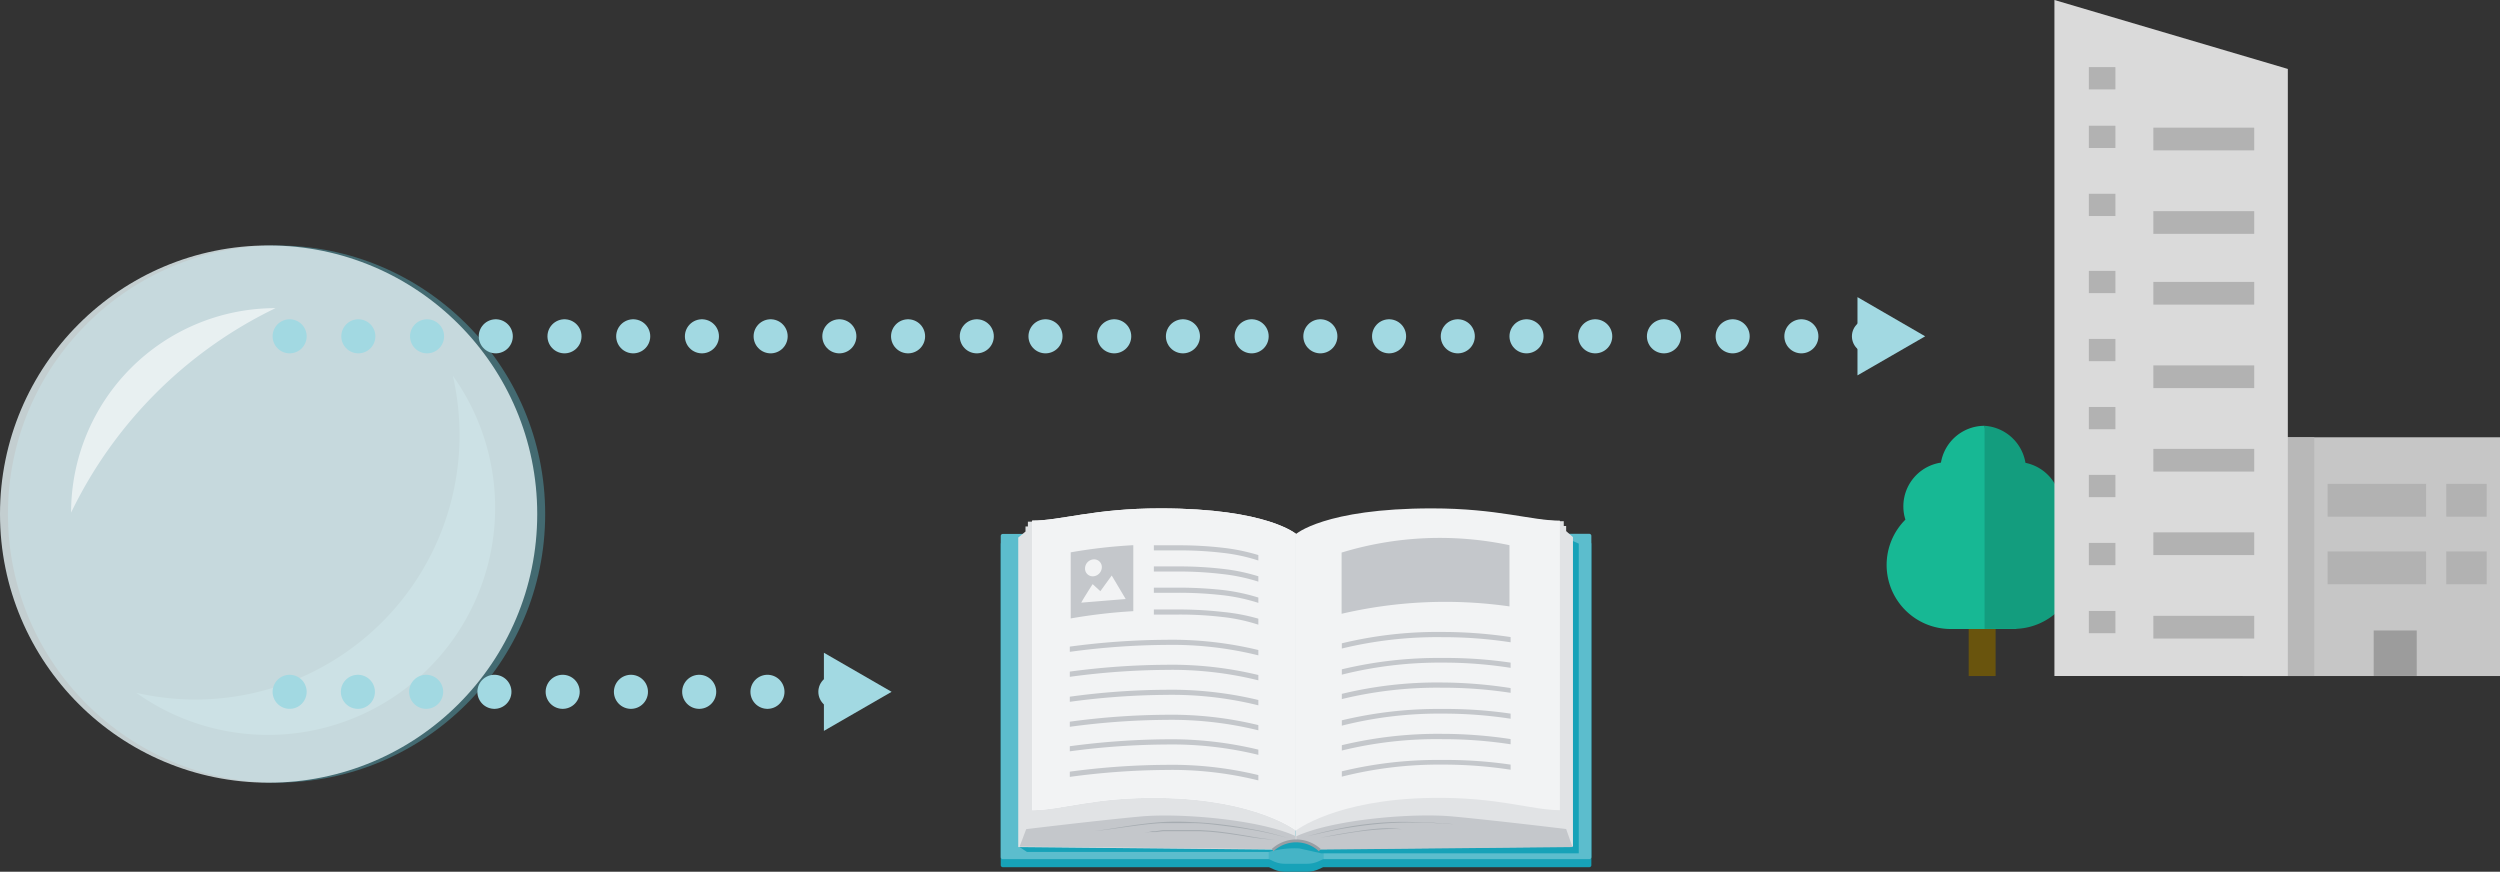 <svg xmlns="http://www.w3.org/2000/svg" viewBox="0 0 220.11 76.75"><rect x="0" y="0" width="220.11" height="76.75" fill="#333333" stroke="none"/><path d="M139.93,47.72H116.5l-.36.17a2.46,2.46,0,0,1-1.07.24h-1.93a2.42,2.42,0,0,1-1.06-.24l-.36-.17H88.29a.18.18,0,0,0-.18.18V76.17a.18.18,0,0,0,.18.18h23.43l.36.16a2.42,2.42,0,0,0,1.06.24h1.93a2.46,2.46,0,0,0,1.07-.24l.36-.16h23.43a.18.18,0,0,0,.18-.18V47.9A.18.18,0,0,0,139.93,47.72Z" fill="#17a2b8"/><path d="M111.72,75.64H88.29a.18.18,0,0,1-.18-.18V47.19a.18.18,0,0,1,.18-.18h23.43Z" fill="#5cbdcd"/><path d="M139.93,75.64H116.5V47h23.43a.18.18,0,0,1,.18.18V75.46A.18.18,0,0,1,139.93,75.64Z" fill="#5cbdcd"/><path d="M115.07,47.42h-1.93a2.42,2.42,0,0,1-1.06-.24l-.36-.17V75.64l.36.17a2.42,2.42,0,0,0,1.06.24h1.93a2.46,2.46,0,0,0,1.07-.24l.36-.17V47l-.36.17A2.46,2.46,0,0,1,115.07,47.42Z" fill="#45b4c6"/><path d="M89.77,74.58l.65.43h21.3a8.07,8.07,0,0,1,2.69-.31l1.92.43H139V47.86l-1-.43Z" fill="#17a2b8"/><path d="M114.11,49v-1.9a13.08,13.08,0,0,0-1.54-.42c-1.77-.67-5.21-1.55-11.07-1.55s-8.44.8-11,.8v.42h-.21v.45l-.64.53V74.58h.09l22.34.22a3.42,3.42,0,0,1,2-.76V49Z" fill="#e1e3e5"/><path d="M90.87,71.33c2.53,0,5.45-1.17,11.29-1.08,8.5.12,12,2.9,12,2.9V47.05s-2.52-2.29-12-2.29c-5.85,0-8.76,1.08-11.29,1.08Z" fill="#fdfeff"/><path d="M90.87,71.33c2.53,0,5.45-1.17,11.29-1.08,8.5.12,12,2.9,12,2.9V47.05s-2.52-2.29-12-2.29c-5.85,0-8.76,1.08-11.29,1.08Z" fill="#f2f3f4"/><path d="M114.11,73.63V74a3.42,3.42,0,0,0-2,.76l-22.34-.22L90.35,73s6.1-.74,9.93-1.1C103.79,71.55,110.88,72.14,114.11,73.63Z" fill="#c4c7cb"/><path d="M137.89,46.76v-.45h-.21v-.42c-2.52,0-5.12-.8-11-.8s-9.29.88-11.06,1.55a12.09,12.09,0,0,0-1.54.42v26.1h0V74h0a3.45,3.45,0,0,1,2,.76l22.32-.22h.09V47.29Z" fill="#e1e3e5"/><path d="M137.34,71.33c-2.52,0-5.44-1.17-11.28-1.08-8.5.12-12,2.9-12,2.9V47.05s2.52-2.29,12-2.29c5.84,0,8.76,1.08,11.28,1.08Z" fill="#f2f3f4"/><path d="M138.45,74.58l-22.32.22a3.45,3.45,0,0,0-2-.76h0v-.41c3.23-1.49,10.32-2.08,13.82-1.74,3.84.36,9.94,1.1,9.94,1.1Z" fill="#c4c7cb"/><path d="M104.9,72.47c.91,0,1.8.11,2.63.21s1.62.21,2.35.33a28,28,0,0,1,3.51.78,24.15,24.15,0,0,0-3.5-.84c-.72-.14-1.51-.26-2.35-.36s-1.72-.18-2.63-.21a23,23,0,0,0-2.64,0c-.84.06-1.64.16-2.37.26-1.46.21-2.68.43-3.56.53.88-.07,2.11-.27,3.57-.46.73-.1,1.52-.19,2.36-.24l.64,0h1.32Z" fill="#a6acb1"/><path d="M121.5,72.44a30.25,30.25,0,0,0-3.78.55c-1.1.23-2,.47-2.66.65.66-.15,1.57-.37,2.67-.59a38,38,0,0,1,3.78-.52,29.23,29.23,0,0,1,3.8-.08l.41,0h.39l.73.07a3.11,3.11,0,0,1,.33,0l.31,0,.55.07-.54-.09-.31,0-.33,0-.73-.08-.2,0h-.19l-.42,0A26,26,0,0,0,121.5,72.44Z" fill="#a6acb1"/><path d="M119.45,73.19c-.85.12-1.63.26-2.3.39l-.92.18-.21,0-.18,0-.34,0h.34l.19,0,.2,0,.93-.15c.68-.11,1.46-.25,2.3-.37s1.63-.19,2.31-.23a14.85,14.85,0,0,1,1.67,0,11,11,0,0,0-1.67-.08A21,21,0,0,0,119.45,73.19Z" fill="#a6acb1"/><path d="M106.51,73.23c1.23.1,2.38.29,3.36.44a20.44,20.44,0,0,0,2.43.27,23.24,23.24,0,0,1-2.42-.34c-1-.16-2.13-.36-3.36-.46l-.91-.06-.45,0c-.14,0-.29,0-.43,0h-.83l-.4,0h-.19l-.19,0-.37,0-.35,0-.64.1-.15,0-.14,0-.28.06-.48.1.49-.08.27,0,.15,0h.15l.64-.08.35,0,.37,0,.18,0h1.85l.44,0Z" fill="#a6acb1"/><path d="M116.28,74.75a3.18,3.18,0,0,0-4.31,0l.15.2a2.93,2.93,0,0,1,4,0l.16-.2Z" fill="#989ea4"/><path d="M110.79,48.87v.48a15.66,15.66,0,0,0-3.19-.68,32.12,32.12,0,0,0-3.93-.21c-.79,0-1.51,0-2.08,0l0-.45c.58,0,1.3,0,2.1,0a33.29,33.29,0,0,1,4,.22A17.18,17.18,0,0,1,110.79,48.87Z" fill="#c4c7cb"/><path d="M110.79,50.74v.47a16.37,16.37,0,0,0-3.19-.67,32.22,32.22,0,0,0-3.93-.22c-.79,0-1.51,0-2.08,0l0-.45c.58,0,1.3,0,2.1,0a33.29,33.29,0,0,1,4,.22A16.38,16.38,0,0,1,110.79,50.74Z" fill="#c4c7cb"/><path d="M110.79,52.61v.47a16.37,16.37,0,0,0-3.19-.68,34.25,34.25,0,0,0-3.93-.21c-.79,0-1.51,0-2.08,0l0-.45c.58,0,1.3,0,2.1,0a35.38,35.38,0,0,1,4,.21A17.19,17.19,0,0,1,110.79,52.61Z" fill="#c4c7cb"/><path d="M110.79,54.47V55a15.66,15.66,0,0,0-3.19-.68,32.12,32.12,0,0,0-3.93-.21c-.79,0-1.51,0-2.08,0l0-.45c.58,0,1.3,0,2.1,0a35.51,35.51,0,0,1,4,.22A17.18,17.18,0,0,1,110.79,54.47Z" fill="#c4c7cb"/><path d="M110.79,57.23v.47a31.62,31.62,0,0,0-8.14-.92,65.76,65.76,0,0,0-8.46.61v-.46a66.16,66.16,0,0,1,8.46-.6A32.32,32.32,0,0,1,110.79,57.23Z" fill="#c4c7cb"/><path d="M110.79,59.43v.47a31.62,31.62,0,0,0-8.14-.92,65.76,65.76,0,0,0-8.46.61v-.46a66.16,66.16,0,0,1,8.46-.6A32.32,32.32,0,0,1,110.79,59.43Z" fill="#c4c7cb"/><path d="M110.79,61.63v.47a31.62,31.62,0,0,0-8.14-.92,65.76,65.76,0,0,0-8.46.61v-.45a64.13,64.13,0,0,1,8.46-.61A32.78,32.78,0,0,1,110.79,61.63Z" fill="#c4c7cb"/><path d="M110.79,63.84v.46a32.06,32.06,0,0,0-8.14-.92,65.76,65.76,0,0,0-8.46.61v-.45a65.9,65.9,0,0,1,8.46-.61A32.32,32.32,0,0,1,110.79,63.84Z" fill="#c4c7cb"/><path d="M110.79,66v.46a32.06,32.06,0,0,0-8.14-.91,66,66,0,0,0-8.46.6v-.45a67.78,67.78,0,0,1,8.46-.61A32.78,32.78,0,0,1,110.79,66Z" fill="#c4c7cb"/><path d="M110.79,68.24v.47a31.62,31.62,0,0,0-8.14-.92,65.76,65.76,0,0,0-8.46.61v-.46a66.16,66.16,0,0,1,8.46-.6A32.32,32.32,0,0,1,110.79,68.24Z" fill="#c4c7cb"/><path d="M94.27,48.63v5.82a47.76,47.76,0,0,1,5.51-.64V48A45.93,45.93,0,0,0,94.27,48.63Zm2,.62a.68.68,0,0,1,.74.69.82.82,0,0,1-.74.8.68.68,0,0,1-.74-.69A.81.81,0,0,1,96.27,49.25ZM95.2,53.06c.11-.25,1-1.63,1-1.63l.68.62,1-1.38,1.23,2.07Z" fill="#c4c7cb"/><path d="M118.12,48.65A29.63,29.63,0,0,1,132.9,48v5.39a40.15,40.15,0,0,0-14.78.65Z" fill="#c4c7cb"/><path d="M133,56.09v.46a39.12,39.12,0,0,0-6-.45,35.53,35.53,0,0,0-8.86,1v-.46a35.73,35.73,0,0,1,8.86-1A40.36,40.36,0,0,1,133,56.09Z" fill="#c4c7cb"/><path d="M133,58.34v.46a38,38,0,0,0-6-.46,35.33,35.33,0,0,0-8.86,1.06v-.47a36.25,36.25,0,0,1,8.86-1A39.12,39.12,0,0,1,133,58.34Z" fill="#c4c7cb"/><path d="M133,60.58V61a39.12,39.12,0,0,0-6-.45,35.53,35.53,0,0,0-8.86,1v-.46a35.55,35.55,0,0,1,8.86-1A40.45,40.45,0,0,1,133,60.58Z" fill="#c4c7cb"/><path d="M133,62.83v.45a39.12,39.12,0,0,0-6-.45,34.83,34.83,0,0,0-8.86,1.06v-.47a36.25,36.25,0,0,1,8.86-1A39.12,39.12,0,0,1,133,62.83Z" fill="#c4c7cb"/><path d="M133,65.07v.46a39.12,39.12,0,0,0-6-.45,35,35,0,0,0-8.86,1v-.47a36.25,36.25,0,0,1,8.86-1A40.45,40.45,0,0,1,133,65.07Z" fill="#c4c7cb"/><path d="M133,67.32v.45a39.12,39.12,0,0,0-6-.45,34.83,34.83,0,0,0-8.86,1.06v-.47a35.73,35.73,0,0,1,8.86-1A39.12,39.12,0,0,1,133,67.32Z" fill="#c4c7cb"/><rect x="173.33" y="50.38" width="2.37" height="9.14" fill="#69540d"/><path d="M174.73,37.49a3.89,3.89,0,0,0-3.84,3.24,3.89,3.89,0,0,0-3.31,3.85,3.77,3.77,0,0,0,.18,1.17,5.64,5.64,0,0,0,4,9.63h5.77Z" fill="#17b894"/><path d="M181.27,45.74a3.77,3.77,0,0,0,.18-1.17,3.9,3.9,0,0,0-3.12-3.82,3.9,3.9,0,0,0-3.6-3.26V55.37h2.55a5.64,5.64,0,0,0,4-9.63Z" fill="#139d7e"/><rect x="197.46" y="38.5" width="22.65" height="21.02" fill="#c6c6c6"/><rect x="197.46" y="38.5" width="6.3" height="21.02" fill="#b8b8b8"/><rect x="204.93" y="42.6" width="8.67" height="2.89" fill="#b2b2b2"/><rect x="215.38" y="42.6" width="3.56" height="2.89" fill="#b2b2b2"/><rect x="204.93" y="48.55" width="8.67" height="2.89" fill="#b2b2b2"/><rect x="215.38" y="48.55" width="3.56" height="2.89" fill="#b2b2b2"/><rect x="208.99" y="55.51" width="3.79" height="4" fill="#9c9c9c"/><polygon points="201.43 59.52 180.88 59.52 180.88 0 201.43 6.07 201.43 59.52" fill="#dadada"/><rect x="183.91" y="53.79" width="2.34" height="1.96" fill="#b2b2b2"/><rect x="183.91" y="47.8" width="2.34" height="1.96" fill="#b2b2b2"/><rect x="183.91" y="41.81" width="2.34" height="1.96" fill="#b2b2b2"/><rect x="183.91" y="35.83" width="2.34" height="1.96" fill="#b2b2b2"/><rect x="183.91" y="29.84" width="2.34" height="1.96" fill="#b2b2b2"/><rect x="183.91" y="23.85" width="2.34" height="1.96" fill="#b2b2b2"/><rect x="183.91" y="17.06" width="2.34" height="1.96" fill="#b2b2b2"/><rect x="183.91" y="11.07" width="2.34" height="1.96" fill="#b2b2b2"/><rect x="183.91" y="5.91" width="2.34" height="1.96" fill="#b2b2b2"/><rect x="189.59" y="54.22" width="8.88" height="2" fill="#b2b2b2"/><rect x="189.59" y="46.87" width="8.88" height="2" fill="#b2b2b2"/><rect x="189.59" y="39.52" width="8.88" height="2" fill="#b2b2b2"/><rect x="189.59" y="32.17" width="8.88" height="2" fill="#b2b2b2"/><rect x="189.59" y="24.82" width="8.88" height="2" fill="#b2b2b2"/><rect x="189.59" y="18.59" width="8.88" height="2" fill="#b2b2b2"/><rect x="189.59" y="11.24" width="8.88" height="2" fill="#b2b2b2"/><path d="M39.87,33.08a23.68,23.68,0,0,1,.59,5.23A23.28,23.28,0,0,1,17.18,61.59,23.68,23.68,0,0,1,12,61,20,20,0,0,0,39.87,33.08Z" fill="#a2d9e2" opacity="0.4"/><circle cx="24.35" cy="45.26" r="23.65" fill="#5cbdcd" opacity="0.4"/><circle cx="23.65" cy="45.26" r="23.65" fill="#e7f5f7" opacity="0.8"/><path d="M6.26,45.13a38.62,38.62,0,0,1,18-18A18,18,0,0,0,6.26,45.13Z" fill="#fff" opacity="0.6"/><line x1="25.5" y1="60.91" x2="25.5" y2="60.91" fill="none" stroke="#a2d9e2" stroke-linecap="round" stroke-linejoin="round" stroke-width="3"/><line x1="31.51" y1="60.91" x2="70.55" y2="60.91" fill="none" stroke="#a2d9e2" stroke-linecap="round" stroke-linejoin="round" stroke-width="3" stroke-dasharray="0 6.01"/><line x1="73.55" y1="60.91" x2="73.55" y2="60.91" fill="none" stroke="#a2d9e2" stroke-linecap="round" stroke-linejoin="round" stroke-width="3"/><polygon points="72.54 64.35 78.5 60.91 72.54 57.47 72.54 64.35" fill="#a2d9e2"/><line x1="25.5" y1="29.61" x2="25.5" y2="29.61" fill="none" stroke="#a2d9e2" stroke-linecap="round" stroke-linejoin="round" stroke-width="3"/><line x1="31.55" y1="29.61" x2="161.53" y2="29.61" fill="none" stroke="#a2d9e2" stroke-linecap="round" stroke-linejoin="round" stroke-width="3" stroke-dasharray="0 6.05"/><line x1="164.55" y1="29.61" x2="164.55" y2="29.61" fill="none" stroke="#a2d9e2" stroke-linecap="round" stroke-linejoin="round" stroke-width="3"/><polygon points="163.54 33.05 169.5 29.61 163.54 26.16 163.54 33.05" fill="#a2d9e2"/></svg>